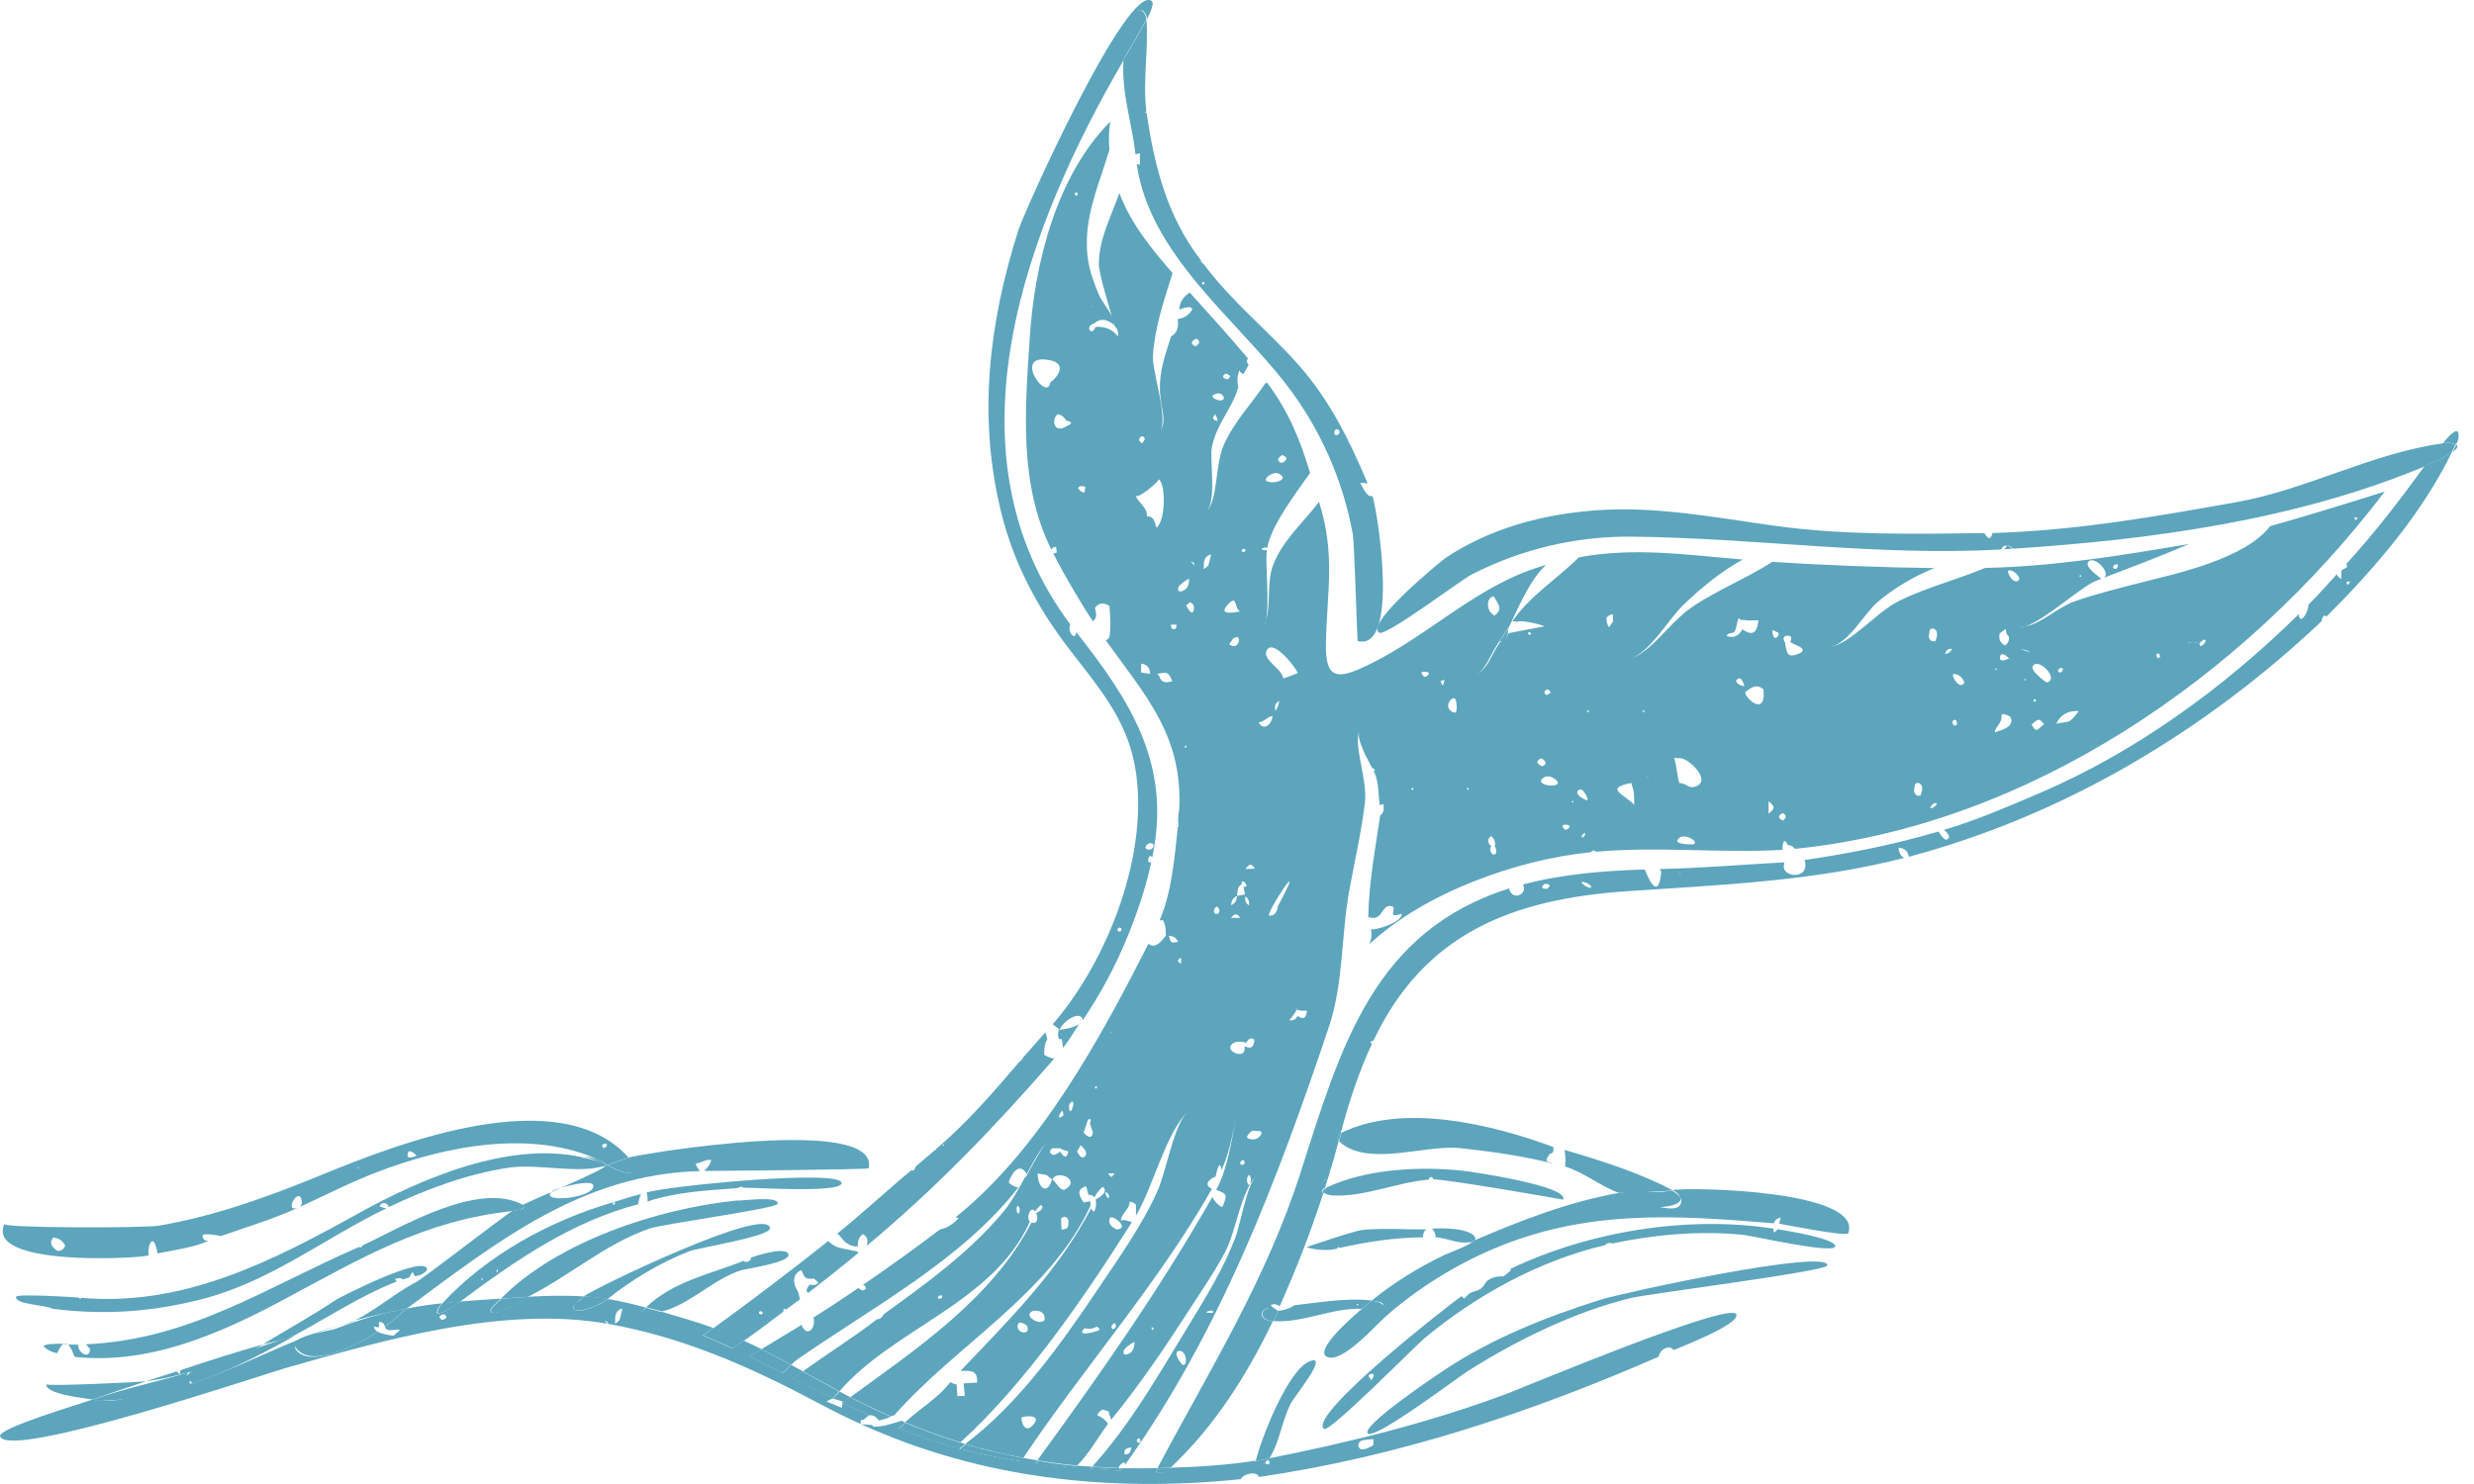<?xml version="1.0" encoding="UTF-8"?> <svg xmlns="http://www.w3.org/2000/svg" width="35" height="21" viewBox="0 0 35 21" fill="none"><path d="M14.817 14.707C14.811 14.673 14.8 14.64 14.788 14.609C14.681 14.731 14.574 14.852 14.467 14.973C14.469 14.989 14.436 15.019 14.423 15.024C14.049 15.461 13.68 15.888 13.243 16.261C13.239 16.271 13.23 16.277 13.22 16.28C13.132 16.356 13.043 16.432 12.954 16.508C12.946 16.532 12.93 16.582 12.894 16.559C12.539 16.853 12.203 17.169 11.844 17.457C11.873 17.475 11.893 17.503 11.914 17.53C11.966 17.595 12.052 17.649 12.138 17.636C12.13 17.562 12.152 17.505 12.207 17.464C12.267 17.494 12.286 17.549 12.262 17.629C13.242 16.814 14.078 15.941 14.913 14.982C14.864 14.971 14.817 14.953 14.772 14.927C14.775 14.851 14.773 14.774 14.817 14.707ZM13.343 16.215C13.341 16.21 13.339 16.205 13.336 16.2C13.341 16.198 13.347 16.193 13.35 16.194C13.36 16.206 13.358 16.212 13.343 16.215Z" fill="#5CA5BD"></path><path d="M11.916 17.667C11.839 17.652 11.772 17.617 11.717 17.562C11.186 17.985 10.642 18.396 10.094 18.795C10.238 18.848 10.381 18.909 10.522 18.974C10.547 18.956 10.573 18.939 10.598 18.921C10.765 18.804 10.924 18.679 11.086 18.558C11.067 18.545 11.109 18.496 11.116 18.535C11.183 18.486 11.251 18.436 11.318 18.385C11.303 18.33 11.297 18.271 11.258 18.227C11.21 18.103 11.236 18.018 11.336 17.972C11.391 18.099 11.391 18.099 11.517 18.094C11.537 18.112 11.557 18.13 11.578 18.149C11.55 18.183 11.511 18.193 11.458 18.177C11.434 18.205 11.382 18.265 11.434 18.296C11.617 18.156 11.857 17.966 12.142 17.731C12.139 17.724 12.137 17.717 12.132 17.71C12.06 17.696 11.988 17.681 11.916 17.667ZM10.614 18.767C10.624 18.75 10.635 18.732 10.645 18.714C10.635 18.732 10.624 18.75 10.614 18.767ZM10.742 18.59C10.732 18.575 10.735 18.56 10.752 18.556C10.764 18.554 10.777 18.562 10.79 18.565C10.789 18.602 10.773 18.61 10.742 18.59Z" fill="#5CA5BD"></path><path d="M15.291 14.461C15.285 14.469 15.279 14.478 15.273 14.486C15.284 14.479 15.284 14.47 15.291 14.461Z" fill="#5CA5BD"></path><path d="M14.981 14.573C14.965 14.615 14.964 14.661 14.981 14.702C14.995 14.704 15.009 14.705 15.023 14.707C15.028 14.747 15.034 14.787 15.038 14.827C15.127 14.723 15.19 14.603 15.267 14.492C15.18 14.553 14.974 14.577 14.981 14.574V14.573Z" fill="#5CA5BD"></path><path d="M15.143 8.838C13.3 6.378 14.533 3.19 15.901 0.843C15.906 0.77 15.962 0.096 16.158 0.142C16.203 0.178 16.225 0.222 16.225 0.274C16.242 0.238 16.344 0.053 16.292 0.014C15.951 -0.24 14.502 2.958 14.404 3.266C13.988 4.58 13.831 5.909 14.166 7.259C14.343 7.972 14.672 8.59 15.114 9.169C15.518 9.699 15.933 10.157 16.056 10.842C16.275 12.055 15.678 13.588 14.893 14.494C14.927 14.521 14.96 14.547 14.994 14.574L14.994 14.574H14.994C15.009 14.485 15.242 14.301 15.309 14.406C15.325 14.431 15.31 14.449 15.297 14.468C15.56 14.083 15.782 13.673 15.959 13.236C16.094 12.901 16.212 12.555 16.287 12.2C16.206 12.24 16.254 12.052 16.3 12.135C16.304 12.118 16.307 12.101 16.311 12.084C16.268 12.1 16.226 12.117 16.183 12.132C16.226 12.117 16.268 12.1 16.311 12.084C16.565 10.798 15.982 9.905 15.225 8.944C15.212 9.089 15.09 8.925 15.143 8.838ZM15.807 13.158C15.813 13.131 15.831 13.121 15.854 13.13C15.887 13.143 15.848 13.225 15.807 13.158ZM16.32 11.952C16.323 11.996 16.3 12.02 16.247 12.024C16.207 12.018 16.197 11.999 16.215 11.964C16.252 11.925 16.287 11.921 16.32 11.952Z" fill="#5CA5BD"></path><path d="M19.241 6.835C19.279 6.832 19.315 6.834 19.349 6.841C19.084 6.217 18.806 5.649 18.35 5.141C17.918 4.659 17.419 4.263 17.03 3.738C17.005 3.724 16.99 3.704 16.985 3.678C16.512 3.062 16.331 2.351 16.221 1.597C16.187 1.6 16.216 1.572 16.218 1.573C16.163 1.138 16.251 0.705 16.219 0.273C16.123 0.47 16.005 0.654 15.895 0.843C15.863 1.323 16.012 1.723 16.064 2.186C16.084 2.177 16.105 2.171 16.127 2.169C16.127 2.223 16.127 2.277 16.126 2.331C16.11 2.33 16.095 2.326 16.081 2.32C16.26 3.589 17.462 4.495 18.188 5.429C18.668 6.047 19 6.787 19.139 7.565C19.161 7.688 19.201 9.07 19.206 9.071C19.805 9.226 19.488 7.224 19.416 7.018C19.338 7.052 19.277 6.883 19.241 6.835ZM17.023 4.03C17.002 4.019 16.998 4.006 17.014 3.993C17.027 3.986 17.037 3.991 17.041 4.005C17.036 4.014 17.029 4.022 17.023 4.03ZM18.884 6.092C18.891 6.081 18.902 6.074 18.917 6.072C19.028 6.125 18.842 6.222 18.884 6.092Z" fill="#5CA5BD"></path><path d="M15.891 0.844C16 0.656 16.118 0.471 16.215 0.275C16.215 0.224 16.192 0.18 16.147 0.143C15.953 0.098 15.896 0.759 15.891 0.844Z" fill="#5CA5BD"></path><path d="M28.188 7.543C28.161 7.651 28.119 7.624 28.074 7.545V7.544C27.09 7.557 26.083 7.576 25.106 7.44C24.272 7.325 23.423 7.158 22.575 7.222C21.822 7.278 21.083 7.474 20.446 7.898C20.399 7.93 19.302 8.827 19.511 8.953C19.605 9.012 20.663 8.21 20.819 8.13C21.521 7.77 22.296 7.587 23.082 7.594C24.839 7.612 26.541 7.873 28.311 7.776C28.327 7.738 28.352 7.712 28.403 7.724L28.41 7.719C28.436 7.729 28.458 7.745 28.477 7.765C30.439 7.637 32.485 7.361 34.316 6.594C34.396 6.484 34.479 6.377 34.566 6.273C33.569 6.407 32.639 6.926 31.649 7.104C30.499 7.31 29.361 7.509 28.188 7.543ZM29.861 7.54C29.861 7.539 29.861 7.537 29.861 7.536C29.863 7.537 29.864 7.537 29.866 7.538L29.861 7.54ZM33.532 6.756C33.517 6.764 33.509 6.76 33.508 6.743C33.509 6.76 33.517 6.764 33.532 6.756Z" fill="#5CA5BD"></path><path d="M28.392 7.724C28.381 7.745 28.368 7.761 28.352 7.772C28.39 7.77 28.428 7.768 28.466 7.765C28.447 7.745 28.424 7.729 28.399 7.719L28.392 7.724Z" fill="#5CA5BD"></path><path d="M34.703 6.39C34.763 6.352 34.778 6.319 34.749 6.289C34.735 6.323 34.719 6.357 34.703 6.39Z" fill="#5CA5BD"></path><path d="M28.839 11.234L28.839 11.235C28.822 11.258 28.808 11.27 28.789 11.273C28.809 11.27 28.822 11.258 28.839 11.234Z" fill="#5CA5BD"></path><path d="M33.196 7.977C33.201 7.992 33.202 8.01 33.205 8.026C33.178 8.041 33.152 8.056 33.125 8.071C33.124 8.111 33.124 8.151 33.123 8.191C33.09 8.176 33.07 8.154 33.059 8.126C32.931 8.265 32.803 8.413 32.658 8.557C32.659 8.661 32.536 8.863 32.52 8.692C31.459 9.736 30.203 10.65 28.834 11.232C28.834 11.232 28.834 11.232 28.834 11.232C28.834 11.232 28.834 11.232 28.834 11.232C28.817 11.256 28.805 11.268 28.785 11.271C28.804 11.268 28.817 11.256 28.834 11.232C28.397 11.418 27.956 11.61 27.5 11.744C27.538 11.768 27.569 11.807 27.576 11.846C27.523 11.939 27.47 11.827 27.423 11.767C26.799 11.951 26.173 12.076 25.53 12.17C25.619 12.465 25.175 12.421 25.242 12.222C25.24 12.215 25.239 12.209 25.238 12.203C24.651 12.235 24.069 12.285 23.481 12.298C23.488 12.311 23.495 12.323 23.502 12.335C23.471 12.691 23.361 12.541 23.269 12.304C22.687 12.322 22.108 12.368 21.543 12.517C21.626 12.642 21.398 12.767 21.348 12.573C19.435 13.177 18.968 14.812 18.403 16.582C17.913 18.114 17.116 19.378 16.375 20.775C16.436 20.774 16.497 20.772 16.559 20.77C17.176 20.192 17.64 19.462 18.006 18.698C17.765 18.679 17.829 18.469 18.027 18.514C18.019 18.506 18.01 18.5 17.999 18.495C17.991 18.486 17.983 18.477 17.976 18.467C18.041 18.443 18.052 18.46 18.104 18.484C18.338 17.962 18.545 17.428 18.721 16.884C18.678 16.861 18.717 16.821 18.745 16.807C18.757 16.77 18.769 16.732 18.781 16.693C18.756 16.701 18.73 16.707 18.703 16.709L18.782 16.691C18.839 16.51 18.891 16.328 18.939 16.144C18.909 16.109 18.93 16.044 18.97 16.025C19.084 15.594 19.22 15.178 19.408 14.774C19.401 14.768 19.394 14.76 19.389 14.749C19.402 14.733 19.416 14.722 19.429 14.729C20.152 13.198 21.408 12.723 23.013 12.612C24.342 12.521 25.641 12.473 26.94 12.14C26.889 12.116 26.864 12.066 26.86 11.996C26.948 12.002 26.991 12.049 27.005 12.124C29.203 11.537 31.187 10.354 32.843 8.792C32.845 8.768 32.871 8.674 32.91 8.727C33.59 8.052 34.269 7.263 34.691 6.391C34.583 6.479 34.429 6.538 34.305 6.59C33.96 7.065 33.593 7.545 33.196 7.977ZM21.89 12.576C21.81 12.583 21.796 12.56 21.849 12.508C21.931 12.507 21.945 12.529 21.89 12.576ZM22.134 12.527C22.141 12.527 22.148 12.529 22.154 12.526C22.148 12.529 22.141 12.527 22.134 12.527ZM22.375 12.482C22.397 12.466 22.526 12.521 22.509 12.555C22.491 12.589 22.373 12.508 22.375 12.482ZM23.762 12.371L23.767 12.356L23.778 12.369L23.762 12.371ZM33.217 8.275C33.197 8.267 33.193 8.252 33.205 8.229C33.219 8.229 33.233 8.23 33.247 8.231C33.236 8.247 33.224 8.276 33.217 8.275Z" fill="#5CA5BD"></path><path d="M34.562 6.27C34.623 6.259 34.683 6.266 34.743 6.29C34.784 6.231 34.793 6.169 34.771 6.106C34.718 6.071 34.587 6.241 34.562 6.27Z" fill="#5CA5BD"></path><path d="M34.305 6.592C34.429 6.54 34.583 6.481 34.691 6.392C34.707 6.359 34.722 6.325 34.736 6.291C34.676 6.266 34.616 6.26 34.555 6.271C34.468 6.375 34.385 6.482 34.305 6.592Z" fill="#5CA5BD"></path><path d="M21.306 19.727C20.199 20.138 19.104 20.408 17.948 20.638C17.941 20.647 17.934 20.657 17.927 20.666C17.933 20.664 17.939 20.664 17.946 20.664C17.996 20.732 17.895 20.74 17.902 20.695C17.86 20.733 17.732 20.773 17.756 20.671C17.362 20.731 16.963 20.758 16.565 20.77C16.538 20.795 16.511 20.82 16.482 20.843C16.439 20.841 16.395 20.839 16.351 20.837C16.359 20.819 16.369 20.798 16.381 20.775C16.216 20.778 16.051 20.779 15.886 20.777C15.877 20.788 15.869 20.8 15.861 20.811C15.717 20.803 15.573 20.794 15.43 20.784C15.438 20.774 15.446 20.765 15.455 20.756C15.384 20.751 15.313 20.746 15.242 20.74C15.233 20.749 15.224 20.758 15.215 20.767C15.025 20.75 14.836 20.731 14.648 20.706C14.657 20.693 14.668 20.68 14.677 20.666C14.611 20.655 14.546 20.643 14.48 20.631C14.47 20.647 14.459 20.663 14.449 20.678C14.153 20.634 13.86 20.576 13.57 20.5C13.6 20.478 13.629 20.456 13.659 20.435C13.635 20.428 13.612 20.42 13.589 20.413C13.563 20.437 13.535 20.46 13.507 20.482C13.238 20.408 12.976 20.315 12.717 20.21C12.749 20.184 12.778 20.157 12.807 20.129C12.79 20.121 12.771 20.113 12.753 20.106C12.622 20.143 12.495 20.193 12.355 20.189C12.349 20.181 12.344 20.174 12.338 20.166C12.285 20.162 12.232 20.157 12.18 20.153C13.879 20.928 15.714 21.122 17.556 20.931C17.564 20.868 17.783 20.802 17.809 20.901C19.776 20.614 21.64 19.994 23.462 19.2C23.484 19.126 23.535 19.062 23.631 19.068C23.647 19.08 23.669 19.09 23.683 19.103C23.776 19.061 24.615 18.741 24.564 18.6C24.492 18.4 21.525 19.646 21.306 19.727ZM19.427 20.453C19.383 20.475 19.238 20.567 19.215 20.456C19.222 20.406 19.251 20.38 19.302 20.378C19.343 20.369 19.387 20.369 19.429 20.365C19.432 20.394 19.431 20.424 19.427 20.453C19.459 20.457 19.501 20.466 19.529 20.483C19.501 20.466 19.459 20.457 19.427 20.453Z" fill="#5CA5BD"></path><path d="M4.312 18.922C4.469 18.86 4.632 18.808 4.797 18.758C4.641 18.802 4.445 18.857 4.312 18.922Z" fill="#5CA5BD"></path><path d="M4.812 18.757C4.913 18.729 4.996 18.706 5.032 18.688C4.956 18.707 4.886 18.735 4.812 18.757Z" fill="#5CA5BD"></path><path d="M11.697 19.831C11.691 19.827 11.685 19.824 11.68 19.82C11.685 19.824 11.691 19.828 11.697 19.831Z" fill="#5CA5BD"></path><path d="M12.033 19.773C11.98 19.747 11.929 19.72 11.878 19.691C11.851 19.726 11.819 19.757 11.784 19.784C11.596 19.691 11.408 19.596 11.219 19.501C11.268 19.471 11.315 19.439 11.362 19.407C11.307 19.376 11.251 19.345 11.195 19.315C11.156 19.353 11.117 19.393 11.076 19.429C10.919 19.351 10.763 19.273 10.605 19.197C10.664 19.162 10.721 19.128 10.776 19.094C10.692 19.05 10.606 19.009 10.519 18.97C10.465 19.008 10.412 19.045 10.359 19.082C10.22 19.018 10.081 18.957 9.94 18.899C9.991 18.863 10.04 18.827 10.09 18.791C9.85 18.702 9.605 18.637 9.36 18.562C9.297 18.576 8.971 18.665 9.137 18.503C8.961 18.455 8.784 18.412 8.604 18.383C8.527 18.446 8.182 18.609 8.117 18.521C8.082 18.475 8.233 18.372 8.265 18.346C7.983 18.328 7.719 18.337 7.473 18.35C7.387 18.393 7.01 18.643 6.943 18.561C6.91 18.52 7.069 18.399 7.092 18.376C6.898 18.389 6.703 18.401 6.509 18.417C6.474 18.444 6.224 18.627 6.177 18.578C6.188 18.522 6.214 18.477 6.257 18.442C6.09 18.459 5.922 18.485 5.757 18.516C5.657 18.606 5.554 18.692 5.448 18.776C5.483 18.868 5.586 18.794 5.657 18.82C5.649 18.829 5.642 18.838 5.634 18.848C5.609 18.858 5.591 18.878 5.574 18.898C5.534 18.906 5.369 18.87 5.348 18.844C5.171 18.96 4.447 19.368 4.206 19.123C4.13 19.046 4.199 18.977 4.322 18.917C3.788 19.127 3.286 19.384 2.725 19.576C2.725 19.577 2.726 19.578 2.726 19.578C2.261 19.578 1.794 19.9 1.307 19.806C1.143 19.864 -0.039 20.214 0.001 20.325C0.12 20.668 3.689 19.46 4.034 19.361C5.439 18.96 7.114 18.475 8.593 18.732C8.581 18.719 8.569 18.706 8.556 18.693C8.581 18.692 8.598 18.706 8.605 18.734C9.681 18.927 10.62 19.346 11.585 19.859C11.598 19.846 11.62 19.831 11.653 19.809C11.659 19.813 11.666 19.817 11.674 19.821C11.679 19.825 11.685 19.828 11.69 19.832L11.691 19.832C11.72 19.817 11.749 19.803 11.779 19.789C11.826 19.803 11.873 19.818 11.92 19.832C11.918 19.862 11.916 19.893 11.913 19.923C11.839 19.893 11.765 19.862 11.691 19.832L11.69 19.832C11.684 19.829 11.679 19.825 11.674 19.821C11.667 19.817 11.66 19.813 11.653 19.809C11.62 19.83 11.598 19.846 11.585 19.859C11.779 19.962 11.975 20.06 12.175 20.151C12.176 20.134 12.177 20.116 12.178 20.099C12.193 20.095 12.207 20.091 12.221 20.087C12.245 20.066 12.27 20.046 12.296 20.027C12.17 19.969 12.044 19.911 11.919 19.85C11.957 19.824 11.995 19.799 12.033 19.773ZM0.563 20.184C0.556 20.189 0.545 20.193 0.537 20.198C0.55 20.195 0.561 20.188 0.568 20.178C0.567 20.18 0.565 20.182 0.563 20.184ZM6.255 18.679C6.198 18.644 6.206 18.617 6.279 18.596C6.334 18.631 6.326 18.659 6.255 18.679ZM8.777 18.638C8.769 18.684 8.743 18.711 8.702 18.728C8.7 18.64 8.697 18.542 8.806 18.517C8.796 18.557 8.784 18.597 8.777 18.638Z" fill="#5CA5BD"></path><path d="M12.439 20.105C12.446 20.104 12.452 20.103 12.459 20.102C12.447 20.097 12.434 20.091 12.422 20.086C12.428 20.092 12.433 20.099 12.439 20.105Z" fill="#5CA5BD"></path><path d="M2.549 19.445C2.528 19.436 2.511 19.423 2.498 19.407C2.351 19.455 2.21 19.5 2.062 19.547C2.159 19.535 2.255 19.518 2.35 19.498C2.797 19.391 3.334 19.264 3.726 19.023C3.33 19.135 2.941 19.26 2.551 19.39C2.551 19.408 2.55 19.426 2.549 19.445Z" fill="#5CA5BD"></path><path d="M9.945 18.897C10.086 18.956 10.225 19.017 10.364 19.08C10.417 19.044 10.47 19.006 10.523 18.968C10.382 18.903 10.239 18.843 10.095 18.789C10.045 18.826 9.995 18.861 9.945 18.897Z" fill="#5CA5BD"></path><path d="M16.352 20.84C16.395 20.842 16.439 20.844 16.483 20.846C16.512 20.823 16.539 20.799 16.566 20.773C16.504 20.775 16.443 20.777 16.382 20.778C16.37 20.801 16.36 20.822 16.352 20.84Z" fill="#5CA5BD"></path><path d="M7.809 16.859C7.805 16.862 7.808 16.864 7.805 16.867C7.851 16.847 7.898 16.826 7.947 16.805C7.879 16.825 7.824 16.845 7.809 16.859Z" fill="#5CA5BD"></path><path d="M8.886 16.382C8.941 16.429 8.966 16.49 8.961 16.566C8.893 16.664 8.649 16.512 8.587 16.485C8.581 16.487 8.575 16.489 8.57 16.492C8.564 16.528 8.247 16.671 7.94 16.807C8.11 16.756 8.375 16.706 8.392 16.77C8.437 16.949 7.643 17.034 7.798 16.869C7.615 16.949 7.455 17.02 7.396 17.051C7.497 17.108 7.253 17.134 7.255 17.133C7.106 17.218 5.884 18.177 5.856 18.159C5.565 18.317 5.319 18.535 5.023 18.684C5.24 18.629 5.482 18.568 5.755 18.517C7.029 17.577 8.231 16.614 9.902 16.572C9.876 16.541 9.854 16.507 9.841 16.467C9.916 16.456 9.982 16.406 10.062 16.414C10.049 16.48 10.006 16.526 9.962 16.57C10.121 16.569 12.286 16.552 12.29 16.532C12.451 15.769 9.089 16.323 8.886 16.382Z" fill="#5CA5BD"></path><path d="M4.256 19.139C4.521 19.326 5.147 18.974 5.345 18.844C5.312 18.83 5.293 18.805 5.29 18.769C5.428 18.819 5.319 18.717 5.376 18.705C5.418 18.713 5.441 18.737 5.446 18.776C5.552 18.692 5.655 18.606 5.755 18.516C5.4 18.581 5.084 18.675 4.749 18.803C4.573 18.857 3.948 18.922 4.256 19.139Z" fill="#5CA5BD"></path><path d="M23.655 16.841C23.724 16.866 23.767 16.914 23.785 16.986C23.795 17.278 23.044 16.927 22.905 16.88C22.19 17.008 21.526 17.266 20.86 17.552C20.822 17.612 20.483 17.735 20.438 17.757C20.064 17.937 19.729 18.143 19.405 18.405C19.745 18.444 19.474 18.532 19.265 18.523C19.172 18.603 18.542 19.136 18.793 19.208C19.012 19.27 19.469 18.745 19.619 18.615C20.057 18.234 20.579 17.906 21.116 17.677C22.442 17.112 23.697 17.194 25.095 17.311C25.106 17.273 25.132 17.243 25.191 17.229C25.184 17.258 25.176 17.287 25.17 17.317C25.213 17.321 26.128 17.507 26.148 17.45C26.361 16.845 23.929 16.795 23.655 16.841Z" fill="#5CA5BD"></path><path d="M4.566 16.619C3.798 16.934 3.068 17.201 2.252 17.344C2.046 17.38 0.037 17.379 0.063 17.321C-0.211 17.92 1.907 17.814 2.102 17.766C2.084 17.62 2.171 17.411 2.229 17.737C2.48 17.686 2.717 17.659 2.956 17.558C2.9 17.565 2.87 17.541 2.865 17.486C2.877 17.438 3.125 17.491 3.126 17.491C3.505 17.358 3.855 17.256 4.226 17.086C3.988 17.188 4.248 16.741 4.271 17.014C4.269 17.044 4.259 17.067 4.238 17.081C4.606 16.912 4.961 16.729 5.34 16.584C6.292 16.22 7.531 15.967 8.506 16.429C8.54 16.446 8.561 16.461 8.571 16.474C8.578 16.477 8.586 16.481 8.593 16.484C8.693 16.448 8.792 16.414 8.892 16.381C7.923 15.292 5.645 16.177 4.566 16.619ZM0.811 17.701C0.717 17.639 0.698 17.576 0.754 17.512C0.831 17.519 0.888 17.557 0.922 17.626C0.904 17.68 0.867 17.705 0.811 17.701ZM5.069 16.535L5.051 16.523L5.072 16.517L5.069 16.535ZM5.891 16.355C5.876 16.36 5.766 16.413 5.766 16.348C5.766 16.222 5.889 16.344 5.892 16.353C5.901 16.358 5.91 16.364 5.919 16.369C5.91 16.365 5.9 16.36 5.891 16.355ZM8.547 16.185C8.647 16.177 8.524 16.307 8.518 16.206C8.528 16.199 8.537 16.186 8.547 16.185Z" fill="#5CA5BD"></path><path d="M8.594 16.486C8.656 16.512 8.899 16.665 8.968 16.567C8.973 16.491 8.947 16.43 8.893 16.383C8.793 16.416 8.693 16.45 8.594 16.486Z" fill="#5CA5BD"></path><path d="M22.141 16.507C22.421 16.594 22.649 16.794 22.91 16.882C23.164 16.837 23.41 16.885 23.66 16.843C23.208 16.6 22.624 16.414 22.133 16.273C22.148 16.35 22.151 16.428 22.141 16.507Z" fill="#5CA5BD"></path><path d="M18.977 16.03C18.966 16.07 18.956 16.109 18.945 16.149C18.956 16.162 18.972 16.175 18.991 16.191C19.41 16.5 20.177 16.195 20.658 16.247C21.096 16.295 21.536 16.356 21.968 16.465C21.967 16.464 21.967 16.463 21.967 16.462C21.856 16.431 21.856 16.431 21.923 16.33C21.98 16.321 21.982 16.28 21.974 16.235C21.976 16.234 21.977 16.233 21.979 16.232C21.106 15.911 19.856 15.602 18.977 16.03Z" fill="#5CA5BD"></path><path d="M18.943 16.142C18.953 16.103 18.964 16.063 18.975 16.023C18.943 16.034 18.926 16.061 18.922 16.103C18.924 16.117 18.932 16.13 18.943 16.142Z" fill="#5CA5BD"></path><path d="M23.648 16.846C23.517 16.875 23.385 16.875 23.253 16.847C23.132 16.834 23.016 16.864 22.898 16.885C23.085 16.948 23.275 17.084 23.473 17.082C23.63 17.08 23.955 17.012 23.648 16.846Z" fill="#5CA5BD"></path><path d="M21.211 9.081C21.224 9.075 21.238 9.076 21.252 9.076C21.283 9.017 21.312 8.954 21.342 8.892C21.343 8.886 21.343 8.883 21.345 8.875C21.3 8.944 21.257 9.014 21.211 9.081Z" fill="#5CA5BD"></path><path d="M15.734 4.484C15.737 4.494 15.739 4.499 15.741 4.508C15.738 4.5 15.738 4.493 15.734 4.484Z" fill="#5CA5BD"></path><path d="M17.912 8.773C17.901 8.805 17.895 8.843 17.875 8.866C17.892 8.847 17.903 8.813 17.912 8.773Z" fill="#5CA5BD"></path><path d="M29.737 8.192C29.74 8.192 29.738 8.188 29.741 8.188C29.739 8.188 29.737 8.189 29.734 8.19C29.735 8.191 29.737 8.192 29.737 8.192Z" fill="#5CA5BD"></path><path d="M28.666 8.867C28.632 8.872 28.596 8.886 28.562 8.879C28.591 8.885 28.627 8.88 28.666 8.867Z" fill="#5CA5BD"></path><path d="M20.859 9.589C21.022 9.493 21.148 9.301 21.264 9.078C21.25 9.078 21.236 9.078 21.223 9.084C21.08 9.295 21.042 9.482 20.859 9.589Z" fill="#5CA5BD"></path><path d="M18.336 14.285C18.34 14.287 18.346 14.288 18.351 14.289C18.362 14.27 18.357 14.268 18.336 14.285Z" fill="#5CA5BD"></path><path d="M31.008 9.089C31.043 9.085 31.081 9.091 31.122 9.105C31.081 9.085 31.044 9.083 31.008 9.089Z" fill="#5CA5BD"></path><path d="M18.332 14.291L18.331 14.289C18.329 14.291 18.332 14.287 18.328 14.29C18.329 14.291 18.331 14.291 18.332 14.291Z" fill="#5CA5BD"></path><path d="M15.992 20.492L16.004 20.504L15.992 20.492Z" fill="#5CA5BD"></path><path d="M30.273 8.248C29.984 8.322 29.627 8.411 29.349 8.51C29.106 8.596 28.876 8.828 28.657 8.862C28.617 8.875 28.582 8.88 28.553 8.874C28.587 8.881 28.622 8.867 28.657 8.862C28.933 8.774 29.443 8.301 29.65 8.221C29.676 8.211 29.702 8.2 29.728 8.19C29.698 8.165 29.49 8.023 29.541 7.954C29.625 7.84 29.908 8.14 29.735 8.187C30.15 8.028 30.558 7.875 30.972 7.697C30.021 7.86 29.047 8.017 28.082 8.037C27.693 8.202 27.26 8.309 26.865 8.504C26.54 8.664 26.175 9.123 25.877 9.156C26.14 9.126 26.372 8.681 26.563 8.519C26.798 8.32 27.084 8.151 27.367 8.039C26.649 8.031 25.785 7.998 25.074 7.95C24.703 8.191 24.283 8.351 23.923 8.601C23.608 8.82 23.358 9.24 23.041 9.331C23.335 9.246 23.592 8.78 23.802 8.573C24.052 8.329 24.349 8.085 24.655 7.918C23.872 7.853 23.119 7.74 22.336 7.887C22.032 8.19 21.636 8.437 21.395 8.793C21.413 8.792 21.436 8.795 21.47 8.8C21.486 8.764 21.839 8.843 21.846 8.864L21.341 8.96C21.327 9.001 21.312 9.042 21.298 9.082C21.331 8.988 21.332 8.959 21.341 8.887C21.311 8.95 21.281 9.012 21.251 9.071C21.135 9.294 21.009 9.486 20.846 9.581C21.029 9.474 21.067 9.288 21.21 9.077C21.256 9.009 21.299 8.939 21.343 8.87C21.342 8.878 21.342 8.881 21.341 8.887C21.5 8.554 21.652 8.195 21.872 7.995C20.927 8.253 20.235 8.982 19.37 9.403C18.929 9.617 18.746 9.634 18.758 9.096C18.775 8.351 18.894 7.837 18.66 7.101C18.447 7.389 18.14 7.645 18.006 8.01C17.921 8.24 17.979 8.572 17.91 8.772C17.901 8.812 17.89 8.845 17.873 8.865C17.893 8.841 17.898 8.804 17.91 8.772C17.964 8.527 17.895 7.961 17.923 7.783C17.886 7.793 17.791 7.774 17.901 7.744C17.908 7.75 17.919 7.75 17.928 7.753C17.983 7.432 18.348 6.958 18.534 6.693C18.39 6.212 18.228 5.819 17.923 5.411C17.916 5.419 17.908 5.426 17.898 5.428C17.712 5.706 17.461 5.965 17.314 6.294C17.186 6.582 17.235 7.07 17.067 7.242C17.216 7.09 17.111 6.508 17.144 6.332C17.206 6.001 17.433 5.783 17.519 5.478C17.498 5.397 17.503 5.317 17.534 5.239C17.542 5.269 17.566 5.282 17.591 5.294C17.616 5.25 17.641 5.206 17.666 5.162C17.637 5.133 17.633 5.103 17.654 5.072C17.394 4.759 17.105 4.444 16.832 4.14C16.739 4.197 16.689 4.278 16.682 4.382C16.681 4.384 16.858 4.303 16.867 4.38C16.823 4.456 16.755 4.502 16.661 4.515C16.679 4.635 16.648 4.717 16.567 4.761C16.479 5.043 16.394 5.257 16.412 5.562C16.425 5.798 16.512 5.938 16.414 6.099C16.53 5.907 16.297 5.262 16.311 5.03C16.335 4.639 16.47 4.238 16.589 3.865C16.29 3.522 15.998 3.164 15.835 2.731C15.725 3.06 15.555 3.349 15.545 3.728C15.542 3.853 15.672 4.276 15.731 4.483C15.734 4.491 15.735 4.499 15.737 4.507C15.752 4.561 15.762 4.599 15.758 4.599C15.798 4.636 15.825 4.684 15.819 4.763C15.731 4.653 15.622 4.615 15.495 4.627C15.456 4.77 15.333 4.621 15.475 4.579C15.567 4.498 15.661 4.516 15.751 4.592C15.755 4.567 15.747 4.537 15.737 4.507C15.735 4.498 15.733 4.493 15.731 4.483C15.685 4.375 15.581 4.255 15.548 4.175C15.428 3.887 15.364 3.687 15.377 3.369C15.395 2.928 15.572 2.536 15.695 2.121C15.675 1.872 15.708 1.719 15.708 1.719C14.944 2.49 14.636 3.722 14.568 4.78C14.502 5.793 14.412 6.851 14.874 7.778C14.885 7.754 14.904 7.738 14.94 7.738C14.944 7.765 14.947 7.791 14.951 7.818C14.938 7.821 14.924 7.826 14.911 7.831C14.907 7.83 14.903 7.829 14.899 7.828C15.073 8.169 15.284 8.522 15.459 8.791C15.531 8.744 15.505 8.672 15.49 8.602C15.542 8.531 15.61 8.522 15.695 8.574C15.707 8.721 15.719 8.868 15.695 9.016C15.681 9.038 15.664 9.053 15.645 9.064C16.209 9.846 16.738 10.416 16.682 11.463C16.686 11.461 16.689 11.459 16.693 11.457C16.689 11.46 16.686 11.462 16.682 11.464C16.665 11.54 16.663 11.615 16.674 11.69C16.696 11.691 16.718 11.691 16.739 11.693C16.718 11.691 16.696 11.691 16.674 11.69C16.67 11.698 16.666 11.705 16.662 11.711C16.616 12.143 16.577 12.627 16.404 13.026C16.418 13.023 16.432 13.02 16.45 13.02C16.494 13.088 16.493 13.165 16.492 13.242C16.444 13.299 16.347 13.443 16.247 13.354C15.564 14.702 14.707 16.274 13.519 17.225C13.532 17.229 13.545 17.232 13.56 17.237C13.487 17.323 13.399 17.377 13.295 17.4C12.957 17.659 12.562 17.94 12.209 18.182C12.251 18.205 12.241 18.197 12.25 18.24C12.202 18.267 12.215 18.272 12.142 18.228C11.893 18.397 11.67 18.544 11.508 18.645C11.549 18.797 11.414 18.937 11.339 18.749C11.2 18.833 11.003 18.953 10.773 19.092C10.914 19.163 11.054 19.237 11.193 19.313C11.222 19.285 11.252 19.257 11.285 19.234C12.328 18.507 13.608 17.83 14.405 16.805C14.353 16.795 14.308 16.771 14.27 16.732C14.293 16.644 14.41 16.427 14.521 16.604C14.519 16.612 14.518 16.621 14.516 16.63C14.616 16.446 14.713 16.267 14.819 16.15C14.688 16.297 14.63 16.515 14.507 16.673C14.51 16.659 14.513 16.645 14.516 16.63C14.418 16.811 14.318 16.997 14.205 17.135C13.734 17.708 13.1 18.167 12.505 18.595C12.486 18.627 12.458 18.674 12.411 18.666C12.067 18.931 11.712 19.152 11.359 19.405C11.531 19.5 11.703 19.595 11.875 19.689C12.644 18.796 14.052 18.437 14.57 17.288C14.511 17.227 14.584 17.055 14.641 17.141C14.669 17.111 14.697 17.08 14.725 17.05C14.769 17.083 14.747 17.122 14.658 17.168C14.692 17.223 14.68 17.333 14.592 17.3C14.038 18.373 12.974 19.083 12.03 19.771C12.219 19.867 12.41 19.96 12.606 20.043C12.622 20.036 12.638 20.029 12.655 20.024C13.526 19.03 14.858 18.308 15.43 17.056C15.428 17.041 15.426 17.034 15.426 17.022C15.431 17.015 15.431 17.008 15.425 17.001C15.393 17.001 15.362 17.007 15.332 17.017C15.239 16.893 15.251 16.821 15.365 16.786C15.376 16.827 15.387 16.867 15.398 16.908C15.436 16.906 15.464 16.918 15.483 16.945C15.511 16.887 15.551 16.836 15.601 16.793C15.662 16.843 15.628 16.904 15.5 16.975C15.52 17.041 15.487 17.231 15.438 17.096C14.965 17.997 14.28 18.672 13.589 19.399C13.734 19.398 13.834 19.384 13.823 19.565C13.759 19.569 13.695 19.573 13.632 19.576C13.638 19.636 13.644 19.695 13.65 19.754C13.614 19.754 13.579 19.754 13.544 19.755C13.54 19.7 13.537 19.645 13.533 19.591C13.501 19.586 13.472 19.576 13.444 19.559C13.267 19.79 13.014 19.93 12.805 20.127C13.06 20.237 13.322 20.328 13.586 20.411C14.508 19.575 15.344 18.353 16.012 17.296C15.961 17.278 15.911 17.254 15.854 17.271C15.881 17.142 15.969 17.134 15.984 17.004C16.019 17.009 16.048 17.023 16.07 17.047C16.07 17.098 16.07 17.15 16.071 17.202C16.318 16.786 16.479 16.067 16.796 15.737C16.595 15.947 16.504 16.573 16.369 16.868C16.15 17.35 15.835 17.791 15.542 18.228C15.018 19.009 14.408 19.869 13.656 20.433C13.925 20.515 14.201 20.579 14.477 20.63C15.335 19.348 16.381 18.17 17.146 16.823C17.012 16.765 17.124 16.672 17.197 16.651C17.191 16.687 17.251 16.347 17.281 16.557C17.392 16.318 17.433 16.059 17.494 15.809C17.496 15.8 17.498 15.79 17.501 15.78C17.528 15.672 17.559 15.566 17.603 15.464C17.559 15.562 17.528 15.668 17.501 15.78C17.498 15.79 17.496 15.8 17.494 15.809C17.415 16.146 17.376 16.523 17.206 16.839C17.361 16.892 17.366 16.91 17.293 17.081C17.252 17.077 17.161 16.978 17.152 16.936C16.412 18.238 15.554 19.461 14.675 20.665C14.861 20.697 15.051 20.722 15.239 20.738C15.416 20.56 15.527 20.348 15.676 20.147C15.638 20.092 15.587 20.052 15.523 20.028C15.539 19.991 15.562 19.96 15.603 19.947C15.63 19.956 15.657 19.964 15.684 19.972C15.687 20.013 15.711 20.052 15.719 20.092C16.115 19.609 16.476 19.076 16.814 18.552C16.988 18.281 17.182 18.002 17.332 17.717C17.493 17.413 17.542 16.887 17.773 16.638C17.628 16.793 17.556 17.314 17.47 17.531C17.298 17.971 17.068 18.344 16.823 18.745C16.409 19.424 15.988 20.165 15.452 20.754C15.578 20.763 15.704 20.769 15.83 20.773C15.83 20.768 15.831 20.762 15.829 20.758C15.848 20.723 15.923 20.656 15.916 20.729C17.257 18.852 18.063 16.723 18.795 14.547C19.015 13.893 18.967 13.258 19.092 12.58C19.168 12.174 19.257 11.784 19.31 11.357C19.349 11.034 19.146 10.557 19.231 10.342C19.182 10.463 19.362 10.766 19.405 10.857C19.424 10.869 19.439 10.886 19.454 10.901C19.448 10.905 19.441 10.909 19.434 10.913C19.514 11.066 19.492 11.232 19.522 11.397C19.537 11.39 19.552 11.382 19.567 11.375C19.587 11.454 19.573 11.509 19.526 11.539C19.456 12.01 19.365 12.497 19.357 12.977C19.571 13.05 19.535 12.791 19.686 12.823C19.782 12.843 19.599 13.013 19.829 12.93C19.847 13.048 19.468 13.166 19.394 13.151C19.411 13.222 19.404 13.292 19.372 13.362C20.155 12.629 21.473 12.161 22.505 12.06C22.531 12.032 22.557 12.03 22.582 12.053C23.462 11.973 24.34 12.077 25.218 12.026C25.213 11.942 25.237 11.836 25.292 11.957C25.336 11.961 25.37 11.979 25.393 12.012C28.695 11.681 31.741 9.585 33.737 6.956C33.737 6.956 32.817 7.25 32.117 7.445C31.757 7.912 30.79 8.116 30.273 8.248ZM29.95 7.986C29.984 7.989 29.944 8.092 29.893 8.032C29.898 7.998 29.919 7.984 29.95 7.986ZM21.133 8.44C21.203 8.564 21.265 8.617 21.143 8.712C21.074 8.671 21.043 8.609 21.052 8.529C21.06 8.482 21.083 8.448 21.133 8.44ZM18.14 6.439C18.222 6.471 18.219 6.509 18.132 6.553C18.062 6.524 18.065 6.486 18.14 6.439ZM17.938 6.74C18.022 6.677 18.09 6.679 18.143 6.744C18.188 6.842 17.799 6.861 17.938 6.74ZM17.186 5.861C17.211 5.89 17.224 5.923 17.225 5.96C17.149 5.932 17.148 5.929 17.186 5.861ZM17.416 4.933C17.381 4.931 17.348 4.923 17.316 4.91C17.348 4.923 17.381 4.931 17.416 4.933ZM17.339 5.287C17.412 5.307 17.419 5.335 17.363 5.369C17.292 5.349 17.284 5.321 17.339 5.287ZM17.315 5.62C17.322 5.72 17.117 5.635 17.158 5.594C17.23 5.55 17.282 5.558 17.315 5.62ZM15.452 4.327L15.46 4.338L15.448 4.339L15.452 4.327ZM14.858 5.409C14.822 5.702 14.332 5.025 14.81 5.09C15.193 5.141 14.855 5.43 14.858 5.409ZM15.094 6.028C14.886 6.16 14.876 5.888 14.975 5.861C15.024 5.877 15.061 5.908 15.086 5.952C15.172 5.97 15.175 5.995 15.094 6.028ZM15.235 2.771C15.201 2.763 15.196 2.746 15.22 2.719H15.22C15.254 2.739 15.253 2.727 15.235 2.771ZM15.344 6.967C15.296 6.97 15.271 6.938 15.25 6.902C15.282 6.871 15.318 6.875 15.355 6.89C15.351 6.916 15.348 6.942 15.344 6.967ZM16.136 6.183C16.162 6.165 16.182 6.174 16.197 6.213C16.185 6.233 16.172 6.253 16.159 6.274C16.111 6.245 16.103 6.215 16.136 6.183ZM16.142 9.516C16.143 9.475 16.144 9.434 16.145 9.392C16.23 9.401 16.269 9.452 16.271 9.536C16.228 9.53 16.185 9.523 16.142 9.516ZM16.226 7.307C16.238 7.166 16.054 7.079 16.071 7.001C16.048 7.107 16.465 6.767 16.375 6.783C16.487 6.763 16.507 7.36 16.359 7.467C16.335 7.396 16.335 7.305 16.226 7.307ZM16.399 9.564C16.396 9.553 16.378 9.546 16.367 9.537C16.52 9.506 16.529 9.51 16.584 9.639C16.503 9.663 16.429 9.672 16.399 9.564ZM16.606 8.903C16.57 8.903 16.566 8.869 16.564 8.84C16.59 8.839 16.617 8.839 16.644 8.839C16.643 8.868 16.643 8.903 16.606 8.903ZM13.324 18.363C13.316 18.376 13.302 18.38 13.285 18.379C13.219 18.344 13.363 18.298 13.324 18.363ZM14.399 17.062C14.432 17.095 14.436 17.131 14.412 17.172C14.383 17.189 14.37 17.073 14.399 17.062ZM15.336 17.043C15.338 17.06 15.335 17.077 15.328 17.093C15.335 17.077 15.338 17.06 15.336 17.043ZM15.148 15.6C15.242 15.518 15.126 15.883 15.123 15.643C15.128 15.634 15.134 15.613 15.148 15.6ZM15.028 15.716C15.055 15.789 15.055 15.789 14.983 15.818C14.981 15.776 14.998 15.743 15.028 15.716ZM15.019 17.402C15.013 17.348 15.011 17.294 15.013 17.239C15.06 17.205 15.094 17.215 15.116 17.268C15.114 17.384 15.114 17.384 15.019 17.402ZM15.069 16.831C15.002 16.87 14.92 16.7 14.889 16.692C14.889 16.693 14.889 16.693 14.888 16.694L14.883 16.69L14.888 16.694C14.886 16.693 14.885 16.692 14.883 16.69C14.811 16.933 14.677 16.794 14.681 16.606C14.722 16.613 14.763 16.62 14.805 16.627C14.831 16.648 14.857 16.669 14.883 16.69L14.883 16.69C14.886 16.69 14.887 16.691 14.889 16.692C14.944 16.543 15.303 16.694 15.069 16.831ZM15.341 16.369C15.29 16.407 15.256 16.323 15.237 16.294C15.196 16.293 15.155 16.293 15.114 16.293C15.093 16.408 15.042 16.372 14.998 16.294C14.97 16.322 14.936 16.339 14.896 16.346C14.895 16.414 14.864 16.471 14.837 16.531C14.864 16.471 14.895 16.414 14.896 16.346L14.892 16.341C14.844 16.317 14.842 16.286 14.887 16.248C14.919 16.248 14.952 16.249 14.984 16.25L14.989 16.245C15.066 16.291 15.149 16.307 15.237 16.294C15.254 16.265 15.271 16.236 15.288 16.207C15.321 16.235 15.41 16.319 15.341 16.369ZM15.331 16.026C15.346 15.983 15.36 15.94 15.375 15.897C15.385 15.817 15.457 15.809 15.419 15.898C15.433 15.941 15.447 15.985 15.462 16.028C15.445 16.129 15.372 16.082 15.331 16.026ZM15.509 15.409C15.501 15.402 15.493 15.394 15.485 15.386C15.522 15.357 15.528 15.371 15.509 15.409ZM14.419 18.715C14.515 18.726 14.554 18.765 14.536 18.832C14.486 18.904 14.338 18.805 14.419 18.715ZM14.619 18.549C14.732 18.54 14.785 18.583 14.778 18.677C14.713 18.774 14.452 18.607 14.619 18.549ZM15.717 14.604L15.731 14.614L15.716 14.621L15.717 14.604ZM15.768 16.604C15.725 16.669 15.72 16.669 15.676 16.604C15.707 16.604 15.737 16.604 15.768 16.604ZM15.636 16.868C15.647 16.872 15.657 16.877 15.665 16.882C15.692 16.905 15.697 16.931 15.679 16.96C15.656 16.936 15.641 16.905 15.636 16.868ZM15.818 17.396C15.811 17.397 15.804 17.397 15.797 17.398C15.704 17.354 15.673 17.299 15.705 17.231C15.75 17.194 15.97 17.367 15.818 17.396ZM16.536 13.242C16.596 13.245 16.642 13.269 16.665 13.329C16.564 13.346 16.564 13.346 16.536 13.242ZM16.709 13.551C16.709 13.581 16.709 13.61 16.71 13.639C16.647 13.598 16.647 13.593 16.709 13.551ZM14.598 20.181C14.469 20.308 14.427 20.016 14.465 20.058C14.451 20.042 14.784 19.998 14.598 20.181ZM15.536 18.83C15.519 18.837 15.209 18.934 15.342 18.797C15.403 18.811 15.462 18.806 15.517 18.772C15.543 18.785 15.572 18.814 15.536 18.83ZM15.78 18.785C15.732 18.852 15.683 18.752 15.776 18.722C15.781 18.737 15.785 18.752 15.79 18.767C15.786 18.773 15.784 18.78 15.78 18.785ZM16.715 8.367C16.664 8.379 16.659 8.342 16.675 8.3C16.716 8.254 16.765 8.218 16.823 8.19C16.822 8.283 16.794 8.348 16.715 8.367ZM16.754 10.586C16.754 10.586 16.753 10.587 16.753 10.587C16.753 10.587 16.753 10.587 16.752 10.587L16.752 10.587C16.752 10.587 16.753 10.586 16.754 10.586C16.791 10.505 16.78 10.574 16.787 10.569C16.777 10.576 16.765 10.58 16.754 10.586ZM16.781 8.564C16.799 8.55 16.818 8.536 16.837 8.522C16.872 8.537 16.893 8.564 16.891 8.603C16.882 8.761 16.784 8.583 16.781 8.564ZM16.848 7.95C16.856 7.95 16.864 7.952 16.87 7.954C16.889 7.962 16.898 7.98 16.9 8.004C16.882 7.986 16.865 7.968 16.848 7.95ZM16.913 4.902C16.84 4.868 16.844 4.831 16.926 4.792C16.982 4.826 16.977 4.862 16.913 4.902ZM17.099 8.002C17.077 8.02 17.054 8.038 17.03 8.055C17.028 7.968 17.025 7.87 17.134 7.845C17.124 7.897 17.111 7.948 17.095 7.998C17.096 7.999 17.098 8 17.099 8.002ZM17.233 12.932C17.217 12.931 17.202 12.931 17.186 12.93C17.164 12.891 17.173 12.856 17.214 12.826C17.255 12.86 17.261 12.895 17.233 12.932ZM15.942 19.166C15.89 19.178 15.886 19.141 15.902 19.099C15.943 19.054 15.992 19.017 16.05 18.989C16.049 19.083 16.021 19.147 15.942 19.166ZM16.3 18.822C16.304 18.823 16.262 18.748 16.326 18.801C16.317 18.808 16.308 18.815 16.3 18.822ZM16.001 20.498C15.994 20.562 15.963 20.588 15.906 20.576C15.9 20.52 15.927 20.49 15.989 20.486L15.989 20.486L16.006 20.48L16.001 20.498ZM16.123 20.415C16.099 20.421 16.086 20.405 16.081 20.382C16.125 20.306 16.147 20.408 16.123 20.415ZM16.771 19.296C16.767 19.306 16.75 19.31 16.74 19.316C16.71 19.312 16.582 19.129 16.68 19.117C16.764 19.106 16.792 19.244 16.771 19.296ZM17.127 18.543C17.141 18.554 17.174 18.544 17.162 18.574C17.159 18.583 16.979 18.583 17.127 18.543ZM17.927 9.192C18.025 9.046 18.348 9.466 18.359 9.525C18.292 9.555 18.223 9.58 18.153 9.599C18.14 9.458 17.834 9.33 17.927 9.192ZM17.755 12.291C17.709 12.293 17.664 12.296 17.619 12.298C17.682 12.218 17.695 12.217 17.755 12.291ZM17.59 12.546C17.598 12.583 17.606 12.62 17.614 12.657L17.615 12.657C17.616 12.657 17.617 12.658 17.617 12.659C17.616 12.659 17.616 12.659 17.615 12.659L17.614 12.659L17.615 12.659C17.614 12.658 17.614 12.658 17.614 12.657C17.576 12.663 17.539 12.671 17.501 12.678C17.509 12.618 17.501 12.549 17.565 12.515C17.565 12.514 17.564 12.513 17.564 12.512C17.563 12.397 17.702 12.577 17.59 12.546ZM17.669 12.811C17.623 12.782 17.605 12.736 17.622 12.684C17.66 12.717 17.679 12.758 17.669 12.811ZM17.546 12.989C17.502 12.988 17.459 12.988 17.415 12.988C17.466 12.93 17.493 12.914 17.546 12.989ZM17.416 12.809C17.421 12.75 17.442 12.702 17.501 12.678C17.497 12.739 17.475 12.786 17.416 12.809ZM17.605 7.768C17.641 7.772 17.612 7.844 17.563 7.798C17.567 7.774 17.585 7.765 17.605 7.768ZM17.361 8.565C17.512 8.392 17.455 8.611 17.545 8.653C17.535 8.648 17.214 8.734 17.361 8.565ZM17.449 9.033C17.467 9.024 17.487 9.018 17.497 9.014C17.567 9.022 17.512 9.212 17.39 9.116C17.41 9.088 17.429 9.06 17.449 9.033ZM17.414 16.394L17.415 16.393C17.416 16.4 17.418 16.407 17.42 16.414C17.418 16.407 17.416 16.4 17.414 16.394ZM17.577 16.485C17.487 16.472 17.617 16.354 17.606 16.464C17.597 16.471 17.586 16.486 17.577 16.485ZM17.502 14.911C17.315 14.855 17.421 14.69 17.631 14.756C17.666 14.692 17.704 14.677 17.746 14.712C17.74 14.822 17.694 14.852 17.608 14.802C17.617 14.893 17.581 14.929 17.502 14.911ZM17.672 16.624C17.695 16.651 17.702 16.682 17.693 16.718C17.679 16.853 17.599 16.685 17.672 16.624ZM17.675 16.117C17.59 16.097 17.698 16.015 17.716 16.002C17.756 16.004 17.796 16.005 17.836 16.007C17.838 16.018 17.843 16.027 17.85 16.035C17.814 16.113 17.753 16.136 17.675 16.117ZM17.805 10.221C17.884 10.221 17.928 10.14 18.003 10.133C18.016 10.111 18.03 10.087 18.043 10.063C18.033 10.005 18.032 9.95 18.097 9.921C18.093 9.97 18.07 10.018 18.043 10.063V10.064C18.03 10.087 18.017 10.11 18.003 10.133C17.993 10.254 17.872 10.351 17.805 10.221ZM17.958 12.958C17.881 12.954 18.542 11.963 18.079 12.822C18.067 12.914 18.027 12.959 17.958 12.958ZM18.483 14.342C18.468 14.414 18.426 14.425 18.357 14.376C18.329 14.431 18.284 14.452 18.227 14.431C18.204 14.494 18.317 14.344 18.347 14.288C18.343 14.287 18.337 14.286 18.332 14.284C18.331 14.286 18.332 14.283 18.33 14.285L18.331 14.287C18.33 14.286 18.329 14.286 18.328 14.286C18.331 14.283 18.328 14.287 18.33 14.285L18.33 14.284C18.331 14.284 18.332 14.284 18.332 14.284C18.352 14.267 18.358 14.269 18.347 14.288C18.379 14.298 18.421 14.304 18.43 14.304C18.429 14.303 18.429 14.303 18.428 14.302C18.449 14.302 18.47 14.302 18.49 14.302C18.488 14.316 18.485 14.329 18.483 14.342ZM19.991 11.184L19.962 11.162L19.993 11.147L19.991 11.184ZM20.207 9.548C20.146 9.614 20.126 9.553 20.109 9.524C20.111 9.521 20.113 9.517 20.116 9.514C20.127 9.498 20.247 9.503 20.207 9.548ZM20.377 9.643C20.391 9.63 20.415 9.629 20.434 9.622L20.435 9.623C20.467 9.628 20.5 9.628 20.533 9.632C20.5 9.628 20.467 9.628 20.435 9.623C20.406 9.781 20.388 9.633 20.377 9.643ZM20.566 10.082C20.383 10.014 20.574 9.796 20.598 9.916C20.599 9.917 20.636 10.108 20.566 10.082ZM20.761 10.1C20.751 10.093 20.735 10.087 20.732 10.077C20.735 10.087 20.751 10.093 20.761 10.1ZM20.747 11.167L20.772 11.144L20.778 11.178L20.747 11.167ZM21.12 12.091C21.078 12.055 21.071 12.014 21.098 11.968C21.088 11.964 21.078 11.959 21.07 11.952C21.067 11.94 21.063 11.928 21.056 11.917C21.05 11.884 21.062 11.855 21.094 11.832C21.143 11.868 21.16 11.916 21.146 11.977C21.168 12.007 21.192 12.103 21.12 12.091ZM22.478 10.048L22.476 10.085L22.447 10.063L22.478 10.048ZM21.939 9.802C21.92 9.814 21.901 9.825 21.881 9.836C21.849 9.82 21.841 9.799 21.858 9.776C21.889 9.744 21.916 9.753 21.939 9.802ZM21.616 8.96C21.62 8.953 21.629 8.947 21.635 8.941C21.708 8.999 21.598 8.985 21.616 8.96ZM21.807 10.731C21.883 10.778 21.885 10.816 21.816 10.844C21.729 10.801 21.726 10.763 21.807 10.731ZM21.804 11.036C21.857 10.97 21.926 10.969 22.01 11.032C22.149 11.153 21.76 11.134 21.804 11.036ZM22.199 11.712C22.139 11.779 22.119 11.718 22.102 11.688C22.104 11.685 22.106 11.682 22.108 11.679C22.12 11.662 22.24 11.668 22.199 11.712ZM22.238 11.341C22.24 11.337 22.248 11.336 22.253 11.334C22.281 11.364 22.227 11.359 22.238 11.341ZM22.428 11.788C22.405 11.911 22.325 11.821 22.427 11.787L22.428 11.788ZM22.46 11.3C22.458 11.309 22.457 11.317 22.456 11.326C22.434 11.325 22.277 11.25 22.32 11.194C22.381 11.116 22.45 11.267 22.46 11.3ZM22.763 8.877C22.734 8.837 22.727 8.79 22.726 8.742C22.732 8.735 22.739 8.729 22.746 8.723C22.767 8.705 22.791 8.694 22.82 8.691C22.859 8.645 22.905 8.625 22.957 8.618C22.905 8.625 22.859 8.645 22.82 8.691C22.82 8.725 22.82 8.758 22.82 8.792C22.841 8.8 22.863 8.809 22.885 8.818C22.863 8.809 22.842 8.8 22.82 8.792C22.801 8.82 22.782 8.848 22.763 8.877ZM23.078 11.08C23.124 11.228 23.119 11.237 23.119 11.389C22.978 11.238 22.687 11.156 23.078 11.08ZM23.232 10.068L23.258 10.045L23.263 10.079L23.232 10.068ZM23.303 10.959C23.303 10.961 23.304 10.963 23.305 10.965C23.313 10.982 23.316 10.998 23.309 11.014C23.311 10.995 23.309 10.976 23.303 10.959ZM23.951 11.949C23.966 11.946 23.677 11.961 23.737 11.877C23.817 11.764 24.061 11.922 23.951 11.949ZM23.979 11.133C23.885 11.163 23.865 11.085 23.757 11.08C23.74 11.054 23.716 10.81 23.684 10.727C23.72 10.729 23.756 10.726 23.791 10.732C23.908 10.753 24.225 11.054 23.979 11.133ZM24.427 9C24.443 8.958 24.483 8.964 24.514 8.954C24.567 8.954 24.57 8.777 24.598 8.751C24.6 8.751 24.602 8.751 24.604 8.752L24.603 8.746C24.657 8.768 24.516 8.765 24.774 8.782C24.773 8.78 24.772 8.78 24.772 8.778C24.807 8.778 24.843 8.779 24.878 8.779C24.873 8.801 24.869 8.824 24.865 8.847C24.84 8.97 24.768 8.99 24.65 8.905C24.601 8.999 24.523 9.035 24.427 9ZM24.558 9.633C24.629 9.545 24.661 9.651 24.679 9.711C24.628 9.702 24.58 9.688 24.558 9.633ZM24.934 9.926C24.881 10.044 24.69 9.874 24.689 9.794C24.769 9.738 24.847 9.663 24.948 9.757C24.952 9.814 24.958 9.872 24.934 9.926ZM25.02 11.515C25.02 11.456 25.02 11.397 25.02 11.338C25.116 11.418 25.116 11.436 25.02 11.515ZM25.106 9.029C25.079 8.993 25.07 8.954 25.076 8.912C25.104 8.927 25.133 8.941 25.161 8.956C25.166 8.999 25.147 9.023 25.106 9.029ZM25.222 11.613C25.152 11.579 25.152 11.543 25.22 11.505C25.276 11.535 25.277 11.57 25.222 11.613ZM25.425 9.259C25.284 9.311 25.276 9.238 25.252 9.089C25.232 9.058 25.218 9.025 25.258 9C25.335 8.985 25.359 9.013 25.328 9.084C25.346 9.119 25.642 9.18 25.425 9.259ZM27.396 8.631C27.406 8.642 27.403 8.649 27.388 8.652C27.404 8.649 27.406 8.642 27.396 8.631ZM27.168 11.258C27.117 11.269 27.087 11.246 27.077 11.189C27.082 11.157 27.085 11.135 27.088 11.114C27.098 11.046 27.254 11.07 27.168 11.258ZM27.298 8.93C27.308 8.861 27.464 8.886 27.379 9.073C27.328 9.084 27.297 9.062 27.287 9.005C27.292 8.973 27.295 8.951 27.298 8.93ZM27.413 11.363L27.406 11.368C27.385 11.411 27.351 11.433 27.306 11.439C27.323 11.392 27.347 11.355 27.406 11.368L27.413 11.363C27.444 11.376 27.469 11.395 27.491 11.419C27.469 11.395 27.444 11.376 27.413 11.363ZM27.616 9.184C27.596 9.227 27.561 9.249 27.516 9.255C27.533 9.208 27.557 9.17 27.616 9.184L27.623 9.179C27.654 9.192 27.679 9.211 27.701 9.235C27.679 9.211 27.654 9.192 27.623 9.179L27.616 9.184ZM27.656 10.268C27.621 10.268 27.606 10.194 27.649 10.186C27.687 10.178 27.704 10.268 27.656 10.268ZM27.641 9.536C27.717 9.545 27.766 9.586 27.79 9.66C27.723 9.779 27.586 9.541 27.641 9.536ZM29.425 8.139C29.444 8.14 29.448 8.148 29.436 8.163C29.43 8.161 29.424 8.159 29.418 8.156C29.421 8.15 29.421 8.141 29.425 8.139ZM28.42 8.071C28.481 8.066 28.558 8.131 28.569 8.195C28.502 8.313 28.366 8.075 28.42 8.071ZM28.236 9.456C28.25 9.464 28.251 9.473 28.24 9.485C28.235 9.481 28.231 9.477 28.227 9.473C28.23 9.467 28.233 9.461 28.236 9.456ZM28.219 10.363C28.231 10.278 28.325 10.231 28.316 10.133C28.309 10.064 28.442 10.143 28.439 10.142C28.518 10.289 28.295 10.338 28.219 10.363ZM28.294 9.314C28.294 9.188 28.418 9.309 28.421 9.318C28.43 9.324 28.439 9.33 28.448 9.335C28.438 9.33 28.429 9.325 28.419 9.32C28.404 9.326 28.294 9.378 28.294 9.314ZM28.441 8.836C28.418 8.851 28.397 8.873 28.377 8.899C28.376 8.943 28.387 8.982 28.42 9.012C28.426 9.062 28.409 9.103 28.368 9.133C28.299 9.103 28.273 9.046 28.289 8.964C28.319 8.942 28.348 8.921 28.377 8.899C28.397 8.873 28.418 8.851 28.441 8.836C28.463 8.821 28.489 8.813 28.517 8.816C28.489 8.813 28.463 8.821 28.441 8.836ZM29.17 9.452C29.204 9.454 29.165 9.557 29.114 9.497C29.119 9.464 29.14 9.449 29.17 9.452ZM28.952 9.658C28.926 9.636 28.71 9.489 28.762 9.42C28.848 9.304 29.144 9.619 28.952 9.658ZM28.967 10.059C28.947 10.068 28.94 10.054 28.96 10.044C28.94 10.054 28.947 10.068 28.967 10.059ZM28.806 9.907C28.801 9.917 28.793 9.926 28.786 9.935C28.779 9.927 28.771 9.919 28.763 9.911C28.78 9.889 28.794 9.888 28.806 9.907ZM28.639 9.622C28.648 9.597 28.666 9.603 28.657 9.629C28.651 9.627 28.645 9.624 28.639 9.622ZM28.592 9.187C28.64 9.19 28.685 9.203 28.724 9.233L28.724 9.233C28.68 9.218 28.636 9.202 28.592 9.187ZM28.916 10.248C28.884 10.276 28.852 10.304 28.82 10.331C28.807 10.328 28.795 10.325 28.783 10.32C28.769 10.298 28.755 10.275 28.741 10.253L28.741 10.252C28.82 10.191 28.841 10.143 28.916 10.248C28.96 10.259 29.004 10.269 29.048 10.28C29.004 10.269 28.96 10.259 28.916 10.248ZM29.074 9C29.075 8.999 29.075 8.997 29.075 8.996C29.076 8.997 29.077 8.997 29.079 8.998L29.074 9ZM29.09 10.242C29.155 10.106 29.265 10.053 29.408 10.063C29.258 10.261 29.284 10.196 29.09 10.242ZM30.369 9.221L30.369 9.221C30.371 9.228 30.372 9.235 30.374 9.242C30.372 9.235 30.371 9.228 30.369 9.221ZM30.504 9.268C30.53 9.234 30.549 9.241 30.561 9.292C30.534 9.326 30.515 9.319 30.504 9.268ZM31.124 9.144C31.121 9.13 31.119 9.117 31.116 9.103C31.115 9.103 31.115 9.103 31.115 9.103C31.074 9.089 31.036 9.083 31.001 9.087C30.979 9.091 30.957 9.095 30.936 9.109C30.952 9.096 30.969 9.089 30.987 9.085C30.991 9.084 30.997 9.087 31.001 9.087C31.037 9.08 31.075 9.083 31.115 9.103C31.115 9.103 31.115 9.103 31.116 9.103C31.117 9.102 31.196 9.012 31.203 9.072C31.187 9.114 31.161 9.138 31.124 9.144ZM33.357 7.334C33.344 7.343 33.331 7.353 33.319 7.363C33.316 7.347 33.313 7.331 33.31 7.316C33.325 7.322 33.341 7.328 33.357 7.334Z" fill="#5CA5BD"></path><path d="M18.048 10.07C18.035 10.094 18.021 10.118 18.008 10.139C18.021 10.117 18.035 10.094 18.048 10.071V10.07Z" fill="#5CA5BD"></path><path d="M17.492 15.811C17.495 15.801 17.497 15.791 17.499 15.781C17.497 15.791 17.495 15.801 17.492 15.811Z" fill="#5CA5BD"></path><path d="M14.828 16.156C14.721 16.273 14.623 16.452 14.524 16.637C14.521 16.651 14.518 16.665 14.516 16.679C14.639 16.521 14.696 16.303 14.828 16.156Z" fill="#5CA5BD"></path><path d="M15.867 20.773C15.872 20.773 15.877 20.773 15.881 20.773C15.883 20.771 15.885 20.768 15.887 20.766C15.882 20.768 15.876 20.771 15.87 20.773C15.869 20.773 15.868 20.773 15.867 20.773Z" fill="#5CA5BD"></path><path d="M15.832 20.776C15.707 20.773 15.581 20.766 15.455 20.758C15.447 20.767 15.438 20.776 15.43 20.785C15.573 20.796 15.717 20.805 15.861 20.813C15.869 20.802 15.878 20.79 15.886 20.778C15.868 20.777 15.85 20.779 15.833 20.783C15.833 20.781 15.832 20.779 15.832 20.776Z" fill="#5CA5BD"></path><path d="M10.602 19.197C10.759 19.273 10.916 19.351 11.072 19.429C11.113 19.393 11.152 19.353 11.192 19.315C11.053 19.239 10.913 19.165 10.773 19.094C10.717 19.127 10.66 19.162 10.602 19.197Z" fill="#5CA5BD"></path><path d="M11.211 19.501C11.399 19.596 11.587 19.691 11.776 19.784C11.811 19.757 11.842 19.726 11.87 19.691C11.698 19.596 11.526 19.502 11.354 19.406C11.307 19.439 11.259 19.471 11.211 19.501Z" fill="#5CA5BD"></path><path d="M12.809 20.133C12.78 20.16 12.75 20.188 12.719 20.214C12.977 20.319 13.24 20.412 13.509 20.486C13.537 20.464 13.564 20.441 13.591 20.417C13.397 20.356 13.205 20.292 13.016 20.217C12.946 20.192 12.877 20.164 12.809 20.133Z" fill="#5CA5BD"></path><path d="M12.027 19.773C11.99 19.799 11.952 19.825 11.914 19.85C12.039 19.911 12.165 19.97 12.291 20.027C12.345 20.023 12.385 20.04 12.412 20.08C12.424 20.086 12.436 20.091 12.448 20.096C12.503 20.089 12.553 20.069 12.603 20.046C12.523 20.012 12.444 19.977 12.367 19.941C12.252 19.887 12.139 19.831 12.027 19.773Z" fill="#5CA5BD"></path><path d="M14.648 20.712C14.837 20.736 15.026 20.756 15.216 20.772C15.225 20.763 15.234 20.754 15.242 20.745C15.054 20.729 14.864 20.705 14.678 20.672C14.668 20.685 14.658 20.698 14.648 20.712Z" fill="#5CA5BD"></path><path d="M13.667 20.438C13.637 20.459 13.608 20.481 13.578 20.502C13.868 20.579 14.161 20.637 14.457 20.681C14.467 20.665 14.478 20.65 14.488 20.634C14.367 20.613 14.247 20.587 14.127 20.559C13.974 20.528 13.817 20.483 13.667 20.438Z" fill="#5CA5BD"></path><path d="M9.148 16.875C9.161 16.916 9.164 16.959 9.159 17.002C9.57 16.866 10.001 16.846 10.431 16.813C10.456 16.8 10.483 16.792 10.504 16.794C10.506 16.798 10.51 16.802 10.513 16.807C10.641 16.801 11.894 16.888 11.906 16.744C11.922 16.538 9.435 16.783 9.148 16.875Z" fill="#5CA5BD"></path><path d="M8.706 17.025C8.699 17.033 8.692 17.042 8.685 17.051C8.666 17.037 8.666 17.024 8.678 17.012C7.781 17.272 6.892 17.759 6.258 18.443C6.342 18.434 6.426 18.427 6.51 18.419C7.285 17.842 8.084 17.287 9.027 17.042C9.034 16.992 9.047 16.944 9.069 16.898C8.94 16.926 8.811 16.973 8.681 17.011C8.69 17.015 8.698 17.02 8.706 17.025ZM6.808 18.108C6.811 18.102 6.811 18.094 6.815 18.092C6.819 18.09 6.825 18.095 6.831 18.097C6.83 18.114 6.822 18.118 6.808 18.108ZM7.039 18.008C7.011 17.995 7.028 17.972 7.041 17.958C7.04 17.975 7.04 17.992 7.039 18.008Z" fill="#5CA5BD"></path><path d="M8.672 17.008C8.671 17.009 8.674 17.01 8.673 17.011C8.674 17.011 8.675 17.01 8.676 17.01C8.675 17.009 8.673 17.008 8.672 17.008Z" fill="#5CA5BD"></path><path d="M6.188 18.574C6.234 18.623 6.484 18.44 6.52 18.414C6.436 18.422 6.351 18.43 6.267 18.438C6.224 18.474 6.198 18.519 6.188 18.574Z" fill="#5CA5BD"></path><path d="M10.418 16.989C9.314 17.101 7.882 17.568 7.086 18.378C7.213 18.369 7.34 18.359 7.467 18.352C8.054 18.058 8.552 17.608 9.186 17.386C9.377 17.318 10.999 17.101 11.003 17.034C11.01 16.914 10.486 16.998 10.418 16.989Z" fill="#5CA5BD"></path><path d="M6.95 18.562C7.017 18.644 7.393 18.395 7.48 18.352C7.353 18.358 7.226 18.369 7.099 18.378C7.076 18.4 6.917 18.522 6.95 18.562Z" fill="#5CA5BD"></path><path d="M8.258 18.345C8.371 18.352 8.485 18.364 8.597 18.382C8.936 18.108 9.349 17.863 9.752 17.706C9.879 17.656 10.899 17.497 10.892 17.382C10.874 17.038 8.388 18.239 8.258 18.345Z" fill="#5CA5BD"></path><path d="M8.192 18.411C8.14 18.432 8.115 18.468 8.117 18.519C8.183 18.607 8.529 18.442 8.605 18.38C8.493 18.362 8.379 18.351 8.266 18.344C8.239 18.364 8.215 18.386 8.192 18.411Z" fill="#5CA5BD"></path><path d="M8.263 16.383L8.256 16.394L8.249 16.379C7.205 16.139 5.951 16.681 5.071 17.17C3.845 17.851 2.59 18.494 1.144 18.365C1.145 18.366 1.147 18.367 1.148 18.368C1.144 18.372 1.141 18.377 1.137 18.382C1.13 18.375 1.122 18.369 1.115 18.362C1.028 18.354 0.234 18.305 0.227 18.351C0.209 18.465 0.685 18.468 0.737 18.519C1.465 18.614 2.156 18.567 2.872 18.38C3.835 18.128 4.588 17.524 5.467 17.098C5.434 17.095 5.403 17.086 5.373 17.072C5.364 17.077 5.354 17.081 5.345 17.086C5.354 17.081 5.363 17.075 5.372 17.07C5.401 16.982 5.518 17.042 5.493 17.085C6.018 16.831 6.629 16.606 7.202 16.523C7.617 16.462 8.2 16.623 8.578 16.49C8.578 16.485 8.576 16.479 8.572 16.474C8.473 16.432 8.368 16.408 8.263 16.383ZM4.312 17.694C4.305 17.703 4.297 17.712 4.29 17.72C4.297 17.711 4.305 17.703 4.312 17.694C4.317 17.698 4.322 17.701 4.327 17.705C4.322 17.701 4.317 17.698 4.312 17.694Z" fill="#5CA5BD"></path><path d="M8.267 16.376L8.25 16.375L8.25 16.375C8.255 16.376 8.26 16.378 8.265 16.379L8.267 16.376Z" fill="#5CA5BD"></path><path d="M8.5 16.508C8.537 16.508 8.56 16.502 8.565 16.488C8.566 16.487 8.565 16.485 8.565 16.484C8.543 16.492 8.522 16.5 8.5 16.508Z" fill="#5CA5BD"></path><path d="M8.56 16.472C8.509 16.399 8.335 16.375 8.258 16.359C8.359 16.396 8.461 16.43 8.56 16.472Z" fill="#5CA5BD"></path><path d="M0.617 19.054C0.671 19.104 0.735 19.136 0.808 19.149C0.843 19.071 0.872 19.032 0.899 19.016C0.766 19.014 0.621 19.018 0.617 19.054Z" fill="#5CA5BD"></path><path d="M5.128 17.624C5.123 17.645 5.101 17.662 5.081 17.645C3.766 18.215 2.701 18.954 1.217 19.023C1.236 19.044 1.253 19.068 1.273 19.09C1.269 19.256 1.086 19.126 1.108 19.028C1.086 19.029 1.027 19.027 0.961 19.026C1.012 19.061 1.042 19.184 1.056 19.201C2.11 19.313 3.101 18.879 4.017 18.389C5.112 17.802 6.006 17.266 7.265 17.136C7.312 17.109 7.359 17.081 7.406 17.054C6.766 16.697 5.653 17.384 5.128 17.624Z" fill="#5CA5BD"></path><path d="M0.906 19.024C0.925 19.024 0.943 19.024 0.961 19.025C0.945 19.014 0.927 19.012 0.906 19.024Z" fill="#5CA5BD"></path><path d="M7.258 17.129C7.319 17.133 7.375 17.117 7.425 17.08C7.427 17.068 7.417 17.057 7.399 17.047C7.352 17.075 7.305 17.102 7.258 17.129Z" fill="#5CA5BD"></path><path d="M4.757 18.391C4.416 18.619 4.067 18.81 3.719 19.024C3.848 18.987 4.052 18.961 4.173 18.893C4.663 18.629 5.096 18.337 5.616 18.133C5.614 18.132 5.613 18.131 5.611 18.13C5.603 18.121 5.595 18.111 5.587 18.102C5.624 18.089 5.666 18.073 5.697 18.105C5.729 18.095 5.759 18.087 5.787 18.079C5.855 17.962 5.829 18.002 5.869 18.058C5.94 18.053 5.997 18.025 6.042 17.973C6.05 17.72 4.802 18.361 4.757 18.391Z" fill="#5CA5BD"></path><path d="M0.657 19.588C0.63 19.729 1.207 19.785 1.309 19.805C1.558 19.717 1.807 19.631 2.058 19.55C2.062 19.549 2.065 19.548 2.068 19.547C1.966 19.558 0.651 19.622 0.657 19.588Z" fill="#5CA5BD"></path><path d="M2.696 19.414C2.679 19.432 2.662 19.45 2.644 19.468C2.647 19.444 2.655 19.426 2.673 19.418C2.215 19.557 1.76 19.647 1.305 19.809C1.344 19.819 1.383 19.823 1.423 19.824C1.854 19.812 2.309 19.72 2.717 19.581C2.705 19.581 2.693 19.581 2.681 19.581C2.683 19.567 2.685 19.552 2.687 19.537C2.699 19.551 2.711 19.565 2.722 19.579C3.236 19.404 3.691 19.17 4.164 18.906C3.656 19.043 3.182 19.263 2.679 19.417C2.685 19.415 2.69 19.414 2.696 19.414Z" fill="#5CA5BD"></path><path d="M20.684 16.566C20.089 16.502 19.317 16.54 18.759 16.809C18.751 16.834 18.742 16.86 18.734 16.885C18.778 16.906 18.825 16.917 18.875 16.918C19.322 16.933 19.767 16.73 20.213 16.692C20.22 16.65 20.269 16.639 20.278 16.689C20.497 16.691 22.114 16.974 22.113 16.976C22.207 16.785 20.827 16.581 20.684 16.566Z" fill="#5CA5BD"></path><path d="M18.735 16.889C18.743 16.864 18.751 16.838 18.76 16.812C18.752 16.816 18.744 16.82 18.738 16.825C18.703 16.851 18.702 16.872 18.735 16.889Z" fill="#5CA5BD"></path><path d="M19.271 17.406C19.147 17.419 18.484 17.648 18.484 17.648C18.594 17.688 18.799 17.705 18.918 17.668C18.923 17.659 18.928 17.65 18.935 17.642C18.939 17.649 18.942 17.654 18.945 17.66C19.356 17.569 19.721 17.514 20.132 17.509C20.131 17.462 20.142 17.415 20.183 17.395C19.875 17.404 19.585 17.373 19.271 17.406Z" fill="#5CA5BD"></path><path d="M20.258 17.387C20.296 17.423 20.313 17.463 20.307 17.508C20.499 17.521 20.673 17.635 20.862 17.554C20.876 17.536 20.875 17.515 20.859 17.493C20.757 17.374 20.382 17.377 20.258 17.387Z" fill="#5CA5BD"></path><path d="M20.773 17.59C20.808 17.593 20.836 17.581 20.857 17.555C20.829 17.567 20.802 17.579 20.773 17.59Z" fill="#5CA5BD"></path><path d="M18.309 18.471C18.272 18.507 18.133 18.554 18.085 18.545C18.062 18.595 18.039 18.644 18.016 18.694C18.423 18.727 18.842 18.503 19.267 18.521C19.311 18.483 19.358 18.444 19.407 18.404C19.396 18.403 19.385 18.401 19.374 18.4C19.047 18.366 18.639 18.433 18.309 18.471ZM19.21 18.472C19.207 18.474 19.2 18.469 19.194 18.468C19.196 18.45 19.203 18.447 19.217 18.457C19.215 18.462 19.214 18.47 19.21 18.472Z" fill="#5CA5BD"></path><path d="M18.034 18.514C17.831 18.468 17.781 18.681 18.013 18.698C18.037 18.649 18.06 18.599 18.082 18.549C18.077 18.548 18.071 18.547 18.066 18.546C18.056 18.535 18.046 18.524 18.034 18.514Z" fill="#5CA5BD"></path><path d="M19.406 18.406C19.357 18.446 19.31 18.485 19.266 18.524C19.29 18.528 19.312 18.535 19.334 18.546C19.552 18.62 19.698 18.439 19.406 18.406Z" fill="#5CA5BD"></path><path d="M25.148 17.395C25.135 17.416 25.116 17.43 25.092 17.441C25.091 17.422 25.091 17.404 25.09 17.387C23.889 17.197 22.482 17.423 21.374 17.953C21.371 17.964 21.368 17.975 21.366 17.986C21.334 18.011 21.301 18.037 21.269 18.063C21.179 18.055 21.099 18.078 21.029 18.134C20.915 18.34 20.844 18.206 20.718 18.377L20.718 18.377L20.718 18.383L20.718 18.377C20.718 18.375 20.719 18.374 20.719 18.372C20.695 18.368 20.686 18.355 20.68 18.339C20.584 18.4 18.486 20.026 18.731 20.221C18.805 20.28 20.028 19.041 20.148 18.941C20.875 18.334 21.781 17.836 22.703 17.621C22.733 17.59 22.77 17.581 22.815 17.596C23.403 17.468 24.064 17.413 24.659 17.474C24.807 17.489 25.924 17.748 25.962 17.64C26.001 17.53 25.217 17.405 25.148 17.395ZM19.399 19.533C19.387 19.513 19.374 19.492 19.361 19.472C19.371 19.426 19.49 19.417 19.399 19.533Z" fill="#5CA5BD"></path><path d="M22.64 18.393C21.869 18.638 21.132 18.928 20.448 19.377C20.317 19.463 19.256 20.175 19.35 20.284C19.438 20.387 20.634 19.485 20.756 19.408C21.449 18.968 22.27 18.564 23.069 18.369C23.297 18.309 25.85 17.991 25.852 17.906C25.858 17.666 22.974 18.288 22.64 18.393Z" fill="#5CA5BD"></path><path d="M18.534 19.261C18.22 19.376 17.833 20.38 17.766 20.672C17.83 20.664 17.895 20.653 17.958 20.638C18.102 20.412 18.135 20.109 18.258 19.866C18.312 19.757 18.808 19.161 18.534 19.261Z" fill="#5CA5BD"></path><path d="M17.777 20.74C17.811 20.75 17.877 20.721 17.902 20.698C17.905 20.682 17.914 20.672 17.928 20.669C17.935 20.66 17.942 20.65 17.949 20.641C17.885 20.655 17.821 20.666 17.756 20.674C17.743 20.703 17.75 20.725 17.777 20.74Z" fill="#5CA5BD"></path><path d="M10.619 17.799C10.648 17.829 10.548 17.886 10.521 17.842C10.051 18.03 9.524 18.13 9.141 18.499C9.206 18.516 9.271 18.533 9.337 18.55C9.346 18.553 9.355 18.555 9.364 18.558C9.741 18.473 10.096 18.095 10.489 17.974C10.557 17.953 11.176 17.867 11.155 17.753C11.132 17.627 10.672 17.776 10.619 17.799Z" fill="#5CA5BD"></path><path d="M9.095 18.556C9.03 18.682 9.333 18.574 9.361 18.567C9.288 18.545 9.212 18.527 9.138 18.508C9.119 18.526 9.102 18.541 9.095 18.556Z" fill="#5CA5BD"></path></svg> 